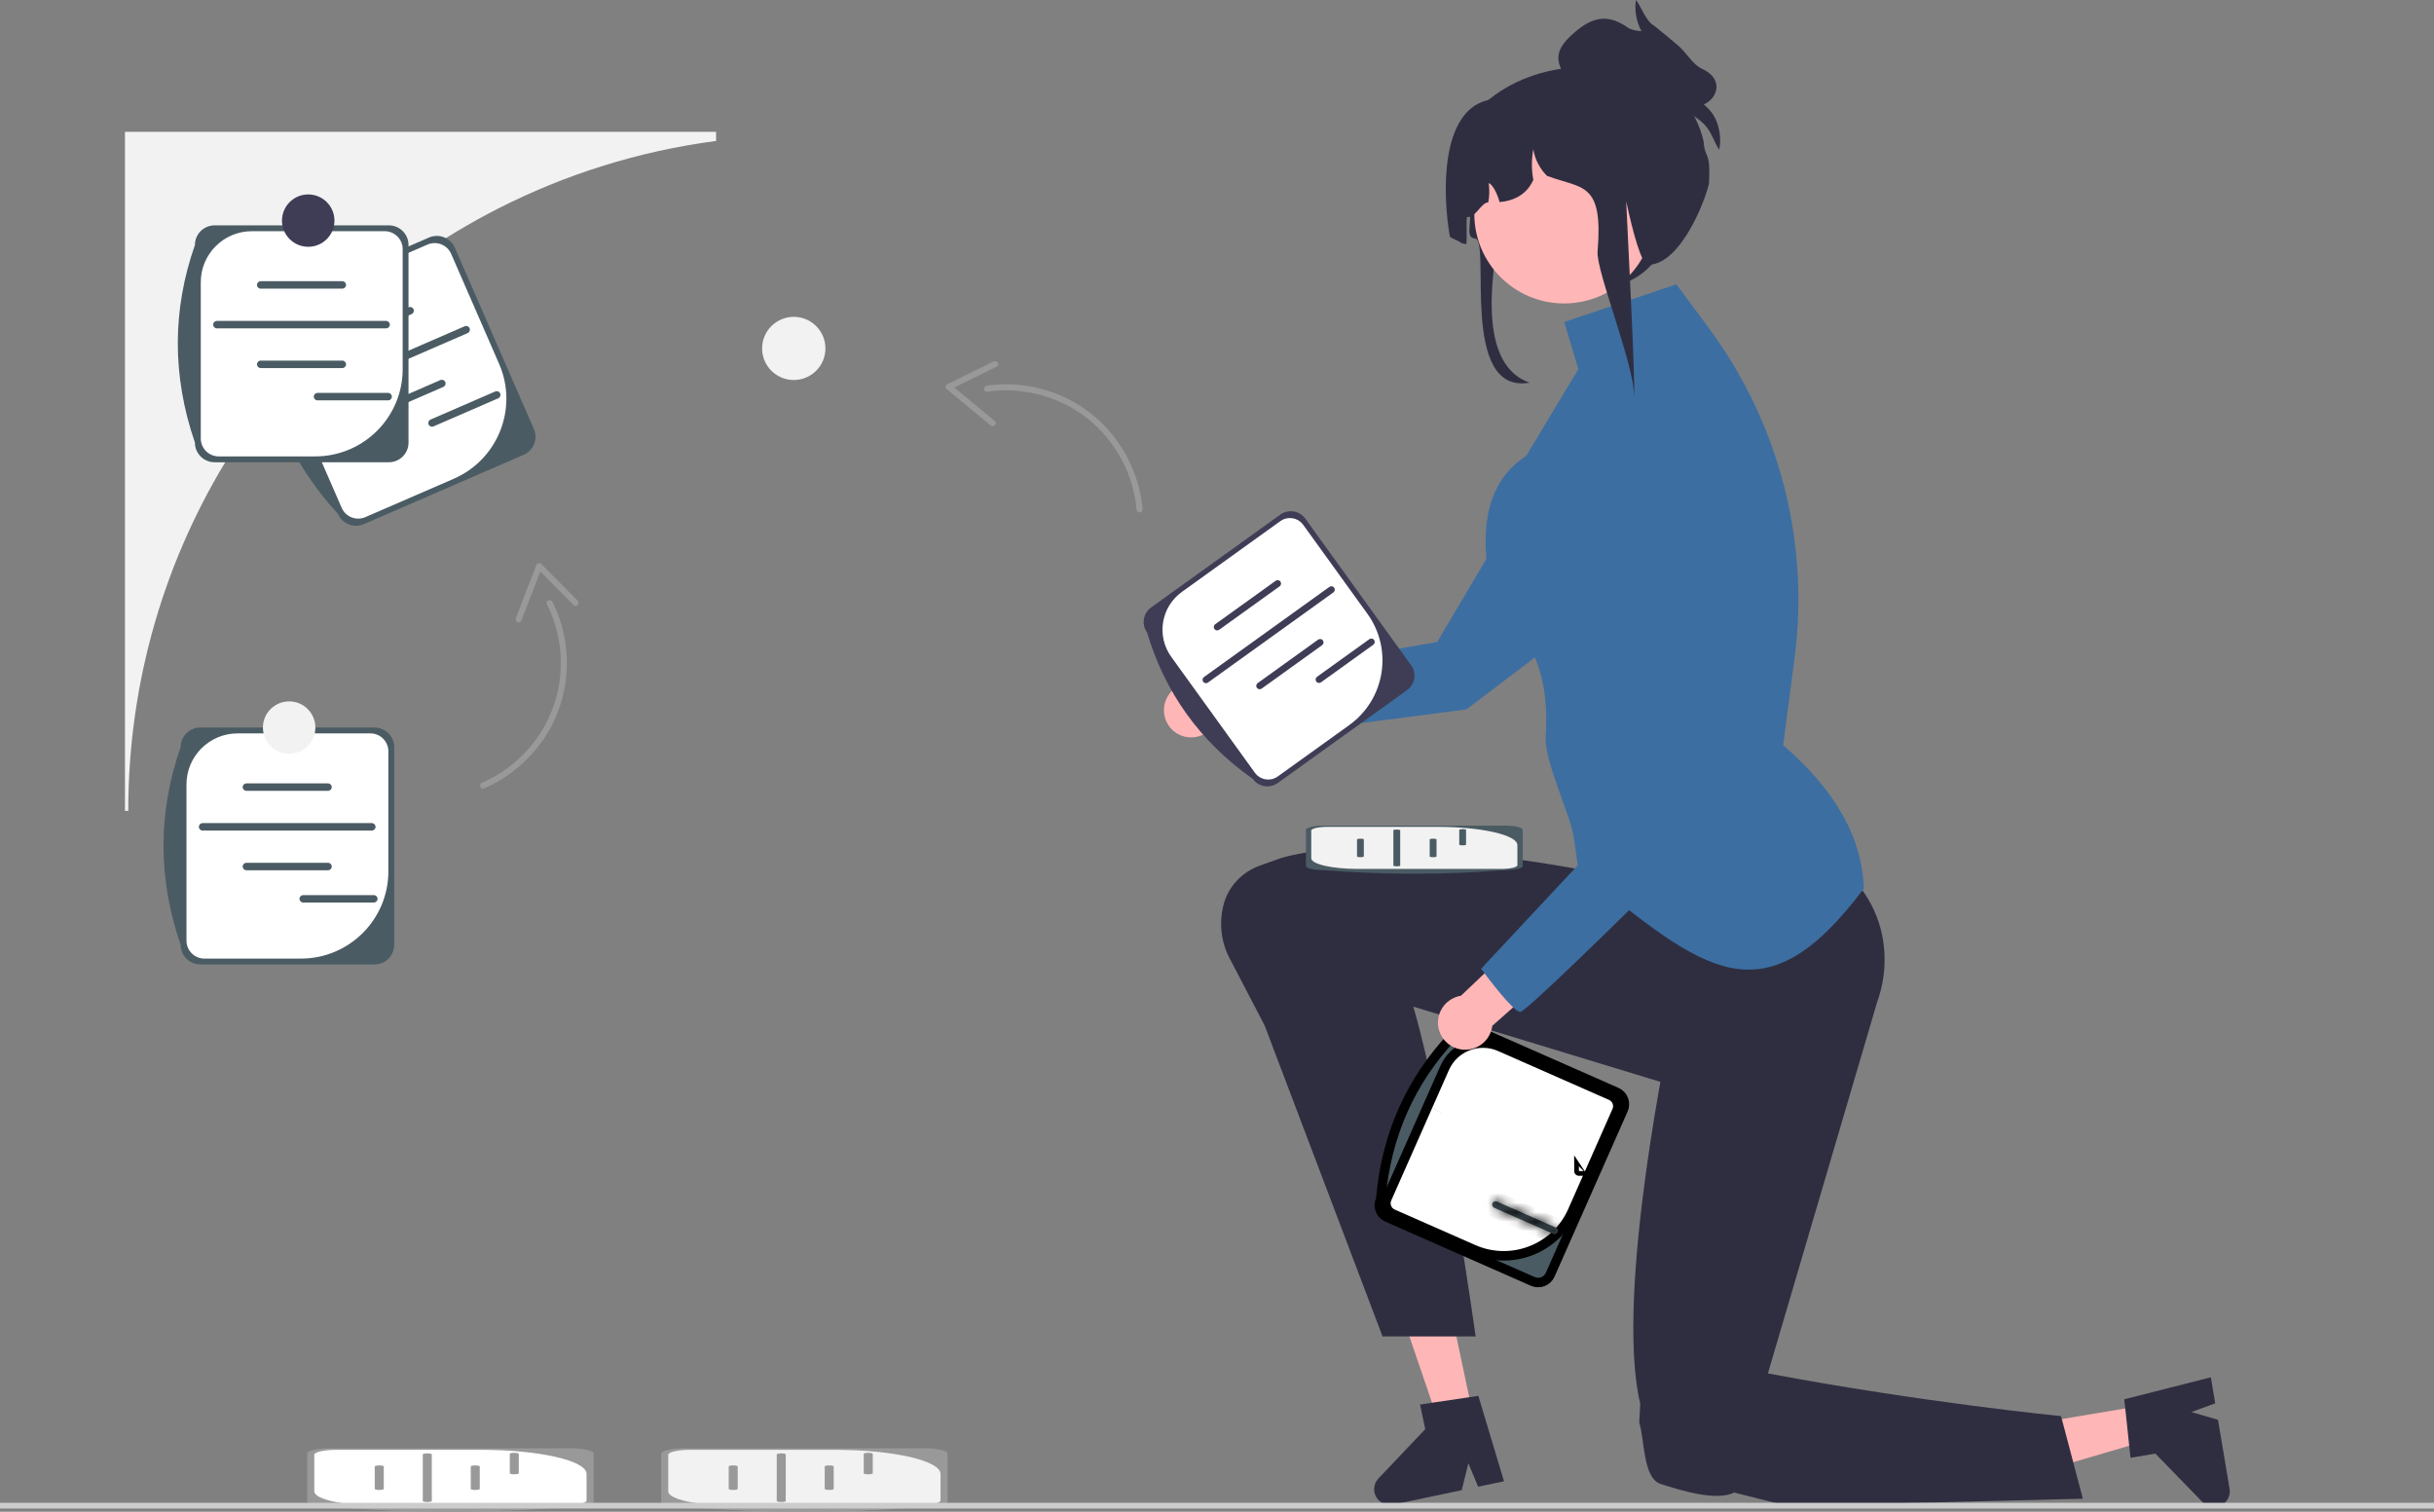 <svg width="256" height="159" viewBox="0 0 256 159" fill="none" xmlns="http://www.w3.org/2000/svg">
<rect x="0" y="0" width="256" height="159" fill="#808080" stroke="none"/>
<g clip-path="url(#clip0_373_1553)">
<path d="M75.315 13.863V14.824C67.154 15.897 59.43 18.35 52.384 21.938C29.299 33.695 13.49 57.648 13.49 85.284H13.143V13.863H75.315Z" fill="#F2F2F2"/>
<path d="M126.633 72.181L135.137 71.217L136.367 75.988L127.339 76.688C127.147 76.886 126.923 77.06 126.668 77.2C125.284 77.965 123.541 77.465 122.775 76.083C122.009 74.702 122.51 72.962 123.894 72.198C124.777 71.71 125.805 71.739 126.633 72.181Z" fill="#FFB6B6"/>
<path d="M130.985 77.337C130.762 77.337 130.624 77.323 130.583 77.294C129.996 76.883 130.026 72.218 130.038 71.287L130.039 71.192L151.159 67.527L167.043 40.685L167.052 40.676C169.115 38.485 172.02 37.387 175.02 37.663C178.02 37.939 180.674 39.548 182.302 42.078C185.084 46.402 183.996 52.15 179.826 55.163L154.255 74.599L154.225 74.603C150.655 75.085 133.848 77.337 130.985 77.337Z" fill="#3C6EA1"/>
<path d="M154.895 148.685L151.268 149.449L146.525 135.545L151.877 134.418L154.895 148.685Z" fill="#FFB6B6"/>
<path d="M144.567 156.973C144.757 157.866 145.635 158.437 146.53 158.25L153.739 156.731L154.438 153.906L155.465 156.366L158.185 155.795L155.487 146.811L154.528 146.955L150.617 147.535L149.355 147.725L149.903 150.314L144.985 155.495C144.611 155.889 144.455 156.442 144.567 156.973Z" fill="#2F2E41"/>
<path d="M225.275 147.842L225.887 151.489L211.768 155.636L210.863 150.254L225.275 147.842Z" fill="#FFB6B6"/>
<path d="M233.14 158.486C234.042 158.334 234.65 157.483 234.5 156.582L233.281 149.331L230.482 148.517L232.988 147.596L232.53 144.859L223.422 147.174L223.527 148.135L223.944 152.059L224.081 153.325L226.697 152.887L231.678 158.008C232.057 158.397 232.603 158.576 233.14 158.486Z" fill="#2F2E41"/>
<path d="M171.823 84.185L171.035 92.392C171.035 92.392 146.354 86.92 134.74 90.242L132.519 91.036C130.679 91.694 129.237 93.177 128.72 95.049L128.709 95.086C128.159 97.115 128.439 99.278 129.49 101.103L133.016 107.87L145.413 140.564H155.201C155.201 140.564 152.032 117.473 148.648 105.875L177.532 114.669C177.532 114.669 192.492 114.278 189.736 99.427C186.98 84.576 187.374 82.035 187.374 82.035L171.823 84.185Z" fill="#2F2E41"/>
<path d="M167.594 106.524L175.814 107.702C175.814 107.702 169.733 135.961 172.514 147.638L172.409 149.601C172.981 151.457 172.8 155.473 174.659 156.077L174.696 156.089C176.711 156.733 180.505 157.931 182.391 156.978L188.004 158.396L219.067 157.631L216.775 148.943C216.775 148.943 202.245 147.521 185.942 144.449L197.419 105.436C198.639 102.076 198.475 98.336 196.824 95.164C195.022 91.703 191.336 88.493 183.797 89.5C168.721 91.514 166.184 91.001 166.184 91.001L167.594 106.524Z" fill="#2F2E41"/>
<path d="M196.023 93.465C185.432 107.583 179.224 102.15 166.238 91.636C166.238 91.636 166.56 95.585 165.551 88.207C165.208 85.699 162.398 80.07 162.572 77.461C163.26 67.173 157.761 64.886 157.761 64.886C157.761 64.886 152.949 52.769 160.51 47.968L166.009 38.823L164.52 33.868L176.319 29.906L179.726 34.506C185.134 41.807 188.356 50.487 189.02 59.541C189.258 62.791 189.165 66.057 188.74 69.288L187.546 78.376C193.103 83.183 195.894 88.215 196.023 93.465Z" fill="#3C6EA1"/>
<path d="M55.08 47.83L38.266 55.128C37.222 55.581 36.004 55.102 35.55 54.06C30.5 48.541 27.774 42.169 27.238 34.993C26.784 33.951 27.264 32.735 28.307 32.282L45.121 24.983C46.165 24.53 47.384 25.009 47.838 26.051L56.15 45.119C56.604 46.16 56.124 47.377 55.08 47.83Z" fill="#4A5B63"/>
<path d="M32.156 31.282C29.432 32.464 28.185 35.626 29.37 38.344L35.938 53.412C36.355 54.368 37.469 54.806 38.427 54.39L47.725 50.354C52.386 48.331 54.521 42.921 52.494 38.27L47.451 26.701C47.034 25.746 45.92 25.308 44.962 25.724L32.156 31.282Z" fill="white"/>
<path d="M43.292 33.036L35.42 36.453C35.222 36.539 34.99 36.448 34.904 36.25C34.817 36.052 34.909 35.821 35.107 35.735L42.979 32.318C43.178 32.231 43.409 32.322 43.495 32.521C43.582 32.719 43.491 32.95 43.292 33.036Z" fill="#4A5B63"/>
<path d="M46.63 40.694L38.758 44.111C38.56 44.197 38.328 44.106 38.242 43.908C38.155 43.71 38.246 43.479 38.445 43.393L46.317 39.976C46.515 39.89 46.747 39.981 46.833 40.179C46.92 40.377 46.828 40.608 46.63 40.694Z" fill="#4A5B63"/>
<path d="M49.186 35.034L32.865 42.118C32.667 42.204 32.435 42.113 32.349 41.915C32.263 41.717 32.354 41.486 32.552 41.4L48.873 34.316C49.071 34.23 49.303 34.321 49.389 34.519C49.475 34.717 49.384 34.948 49.186 35.034Z" fill="#4A5B63"/>
<path d="M52.404 41.891L45.594 44.847C45.395 44.934 45.164 44.843 45.078 44.644C44.991 44.446 45.082 44.215 45.281 44.129L52.091 41.173C52.289 41.087 52.521 41.178 52.607 41.376C52.694 41.574 52.602 41.805 52.404 41.891Z" fill="#4A5B63"/>
<path d="M39.398 101.435H21.062C19.924 101.435 18.998 100.511 18.998 99.375C16.573 92.305 16.621 85.376 18.998 78.582C18.998 77.446 19.924 76.522 21.062 76.522H39.398C40.536 76.522 41.462 77.446 41.462 78.582V99.375C41.462 100.511 40.536 101.435 39.398 101.435Z" fill="#4A5B63"/>
<path d="M24.991 77.137C22.021 77.137 19.613 79.539 19.613 82.503V98.936C19.613 99.978 20.46 100.823 21.505 100.823H31.645C36.727 100.823 40.848 96.711 40.848 91.639V79.024C40.848 77.982 40.001 77.137 38.956 77.137H24.991Z" fill="white"/>
<path d="M34.501 83.178H25.916C25.7 83.178 25.523 83.002 25.523 82.786C25.523 82.57 25.7 82.394 25.916 82.394H34.501C34.717 82.394 34.893 82.57 34.893 82.786C34.893 83.002 34.717 83.178 34.501 83.178Z" fill="#4A5B63"/>
<path d="M34.501 91.529H25.916C25.7 91.529 25.523 91.354 25.523 91.138C25.523 90.922 25.7 90.746 25.916 90.746H34.501C34.717 90.746 34.893 90.922 34.893 91.138C34.893 91.354 34.717 91.529 34.501 91.529Z" fill="#4A5B63"/>
<path d="M39.106 87.356H21.308C21.092 87.356 20.916 87.18 20.916 86.964C20.916 86.748 21.092 86.572 21.308 86.572H39.106C39.323 86.572 39.499 86.748 39.499 86.964C39.499 87.18 39.323 87.356 39.106 87.356Z" fill="#4A5B63"/>
<path d="M39.317 94.926H31.891C31.674 94.926 31.498 94.75 31.498 94.534C31.498 94.318 31.674 94.143 31.891 94.143H39.317C39.533 94.143 39.709 94.318 39.709 94.534C39.709 94.75 39.533 94.926 39.317 94.926Z" fill="#4A5B63"/>
<path d="M145.19 126.205L145.224 126.129L145.231 126.046C145.81 119.357 148.364 113.691 152.784 108.971L152.842 108.909L152.876 108.832C153.184 108.135 154.005 107.818 154.704 108.126L154.903 107.674L154.704 108.126L170.024 114.875C170.723 115.182 171.039 116 170.732 116.696L163.045 134.069C162.737 134.766 161.917 135.084 161.218 134.776L145.898 128.027C145.199 127.719 144.882 126.901 145.19 126.205Z" fill="#4A5B63" stroke="black"/>
<path d="M151.941 112.332C152.924 110.109 155.529 109.101 157.759 110.083L169.427 115.224C170.047 115.497 170.327 116.219 170.054 116.837L165.391 127.377C163.628 131.362 158.961 133.168 154.966 131.408L146.494 127.675C145.873 127.402 145.593 126.679 145.867 126.062L151.941 112.332Z" fill="white" stroke="black"/>
<path d="M163.759 117.98C163.759 117.98 163.759 117.98 163.758 117.979L163.759 117.98Z" fill="#4A5B63" stroke="black"/>
<path d="M160.673 124.958C160.673 124.958 160.673 124.958 160.672 124.958L160.673 124.958Z" fill="#4A5B63" stroke="black"/>
<path d="M151.107 116.81L151.106 116.812L151.107 116.81ZM151.107 116.81L151.109 116.806L151.107 116.81ZM166.065 123.166C166.064 123.166 166.064 123.166 166.064 123.165L166.065 123.166Z" fill="#4A5B63" stroke="black"/>
<mask id="path-28-inside-1_373_1553" fill="white">
<path d="M163.354 129.764L157.149 127.031C156.968 126.951 156.886 126.739 156.966 126.559C157.046 126.378 157.258 126.297 157.439 126.376L163.644 129.11C163.824 129.189 163.907 129.401 163.827 129.581C163.747 129.762 163.535 129.844 163.354 129.764Z"/>
</mask>
<path d="M163.354 129.764L157.149 127.031C156.968 126.951 156.886 126.739 156.966 126.559C157.046 126.378 157.258 126.297 157.439 126.376L163.644 129.11C163.824 129.189 163.907 129.401 163.827 129.581C163.747 129.762 163.535 129.844 163.354 129.764Z" fill="#4A5B63"/>
<path d="M163.354 129.764L162.951 130.679L162.951 130.679L163.354 129.764ZM157.149 127.031L157.552 126.115L157.552 126.115L157.149 127.031ZM157.439 126.376L157.842 125.461L157.842 125.461L157.439 126.376ZM163.644 129.11L163.24 130.025L163.24 130.025L163.644 129.11ZM163.757 128.849L157.552 126.115L156.746 127.946L162.951 130.679L163.757 128.849ZM157.552 126.115C157.876 126.258 158.025 126.637 157.881 126.963L156.052 126.154C155.748 126.842 156.061 127.644 156.746 127.946L157.552 126.115ZM157.881 126.963C157.737 127.289 157.358 127.433 157.036 127.291L157.842 125.461C157.158 125.16 156.355 125.468 156.052 126.154L157.881 126.963ZM157.036 127.291L163.24 130.025L164.047 128.194L157.842 125.461L157.036 127.291ZM163.24 130.025C162.917 129.882 162.768 129.503 162.912 129.177L164.741 129.986C165.045 129.299 164.732 128.497 164.047 128.194L163.24 130.025ZM162.912 129.177C163.056 128.852 163.434 128.707 163.757 128.849L162.951 130.679C163.636 130.981 164.438 130.672 164.741 129.986L162.912 129.177Z" fill="black" mask="url(#path-28-inside-1_373_1553)"/>
<path d="M40.902 48.617H22.566C21.428 48.617 20.502 47.693 20.502 46.557C18.077 39.486 18.125 32.558 20.502 25.763C20.502 24.627 21.428 23.703 22.566 23.703H40.902C42.04 23.703 42.966 24.627 42.966 25.763V46.557C42.966 47.693 42.04 48.617 40.902 48.617Z" fill="#4A5B63"/>
<path d="M26.495 24.316C23.525 24.316 21.117 26.719 21.117 29.683V46.115C21.117 47.158 21.964 48.003 23.009 48.003H33.148C38.231 48.003 42.352 43.891 42.352 38.819V26.204C42.352 25.162 41.505 24.316 40.46 24.316H26.495Z" fill="white"/>
<path d="M36.004 30.36H27.42C27.203 30.36 27.027 30.184 27.027 29.968C27.027 29.752 27.203 29.576 27.42 29.576H36.004C36.221 29.576 36.397 29.752 36.397 29.968C36.397 30.184 36.221 30.36 36.004 30.36Z" fill="#4A5B63"/>
<path d="M36.004 38.711H27.42C27.203 38.711 27.027 38.535 27.027 38.319C27.027 38.103 27.203 37.928 27.42 37.928H36.004C36.221 37.928 36.397 38.103 36.397 38.319C36.397 38.535 36.221 38.711 36.004 38.711Z" fill="#4A5B63"/>
<path d="M40.61 34.537H22.812C22.596 34.537 22.42 34.361 22.42 34.145C22.42 33.929 22.596 33.754 22.812 33.754H40.61C40.827 33.754 41.002 33.93 41.002 34.145C41.002 34.361 40.827 34.537 40.61 34.537Z" fill="#4A5B63"/>
<path d="M40.821 42.108H33.395C33.178 42.108 33.002 41.932 33.002 41.716C33.002 41.5 33.178 41.324 33.395 41.324H40.821C41.037 41.324 41.213 41.5 41.213 41.716C41.213 41.932 41.037 42.108 40.821 42.108Z" fill="#4A5B63"/>
<path d="M147.985 72.589L134.395 82.354C133.551 82.96 132.37 82.768 131.763 81.926C126.184 77.977 122.514 72.816 120.642 66.515C120.034 65.673 120.226 64.495 121.07 63.889L134.66 54.123C135.504 53.517 136.684 53.709 137.292 54.551L148.413 69.963C149.021 70.805 148.828 71.983 147.985 72.589Z" fill="#3F3D56"/>
<path d="M124.31 62.251C122.108 63.832 121.609 66.895 123.194 69.092L131.982 81.271C132.54 82.044 133.619 82.219 134.394 81.663L141.909 76.263C145.676 73.556 146.531 68.314 143.818 64.555L137.071 55.205C136.514 54.432 135.434 54.257 134.66 54.813L124.31 62.251Z" fill="white"/>
<path d="M134.591 61.665L128.228 66.237C128.068 66.353 127.843 66.316 127.728 66.156C127.612 65.996 127.649 65.772 127.809 65.657L134.172 61.085C134.332 60.97 134.556 61.006 134.672 61.166C134.787 61.326 134.751 61.55 134.591 61.665Z" fill="#3F3D56"/>
<path d="M139.057 67.855L132.695 72.427C132.534 72.542 132.31 72.505 132.194 72.345C132.079 72.185 132.115 71.961 132.276 71.846L138.638 67.274C138.799 67.159 139.023 67.195 139.139 67.356C139.254 67.516 139.218 67.74 139.057 67.855Z" fill="#3F3D56"/>
<path d="M140.239 62.31L127.048 71.788C126.888 71.904 126.663 71.867 126.548 71.707C126.432 71.547 126.469 71.323 126.629 71.208L139.82 61.729C139.981 61.614 140.205 61.651 140.321 61.811C140.436 61.971 140.4 62.195 140.239 62.31Z" fill="#3F3D56"/>
<path d="M144.443 67.808L138.939 71.763C138.779 71.878 138.554 71.842 138.439 71.682C138.323 71.522 138.36 71.298 138.52 71.182L144.024 67.228C144.185 67.112 144.409 67.149 144.524 67.309C144.64 67.469 144.603 67.693 144.443 67.808Z" fill="#3F3D56"/>
<path d="M62.437 152.889V157.937C62.437 158.251 61.319 158.506 59.946 158.506C51.397 159.173 43.02 159.16 34.805 158.506C33.432 158.506 32.315 158.251 32.315 157.937V152.889C32.315 152.575 33.432 152.32 34.805 152.32H59.946C61.319 152.32 62.437 152.575 62.437 152.889Z" fill="#9A9999"/>
<path d="M33.057 156.854C33.057 157.672 35.962 158.335 39.545 158.335H59.412C60.673 158.335 61.694 158.102 61.694 157.814V155.022C61.694 153.623 56.723 152.488 50.591 152.488H35.339C34.078 152.488 33.057 152.721 33.057 153.009L33.057 156.854Z" fill="white"/>
<path d="M40.363 154.237V156.601C40.363 156.66 40.151 156.709 39.889 156.709C39.628 156.709 39.416 156.66 39.416 156.601V154.237C39.416 154.177 39.628 154.129 39.889 154.129C40.151 154.129 40.363 154.177 40.363 154.237Z" fill="#9A9999"/>
<path d="M50.461 154.237V156.601C50.461 156.66 50.248 156.709 49.987 156.709C49.726 156.709 49.514 156.66 49.514 156.601V154.237C49.514 154.177 49.726 154.129 49.987 154.129C50.248 154.129 50.461 154.177 50.461 154.237Z" fill="#9A9999"/>
<path d="M45.416 152.969V157.87C45.416 157.929 45.203 157.978 44.942 157.978C44.681 157.978 44.469 157.929 44.469 157.87V152.969C44.469 152.91 44.681 152.861 44.942 152.861C45.203 152.861 45.416 152.91 45.416 152.969Z" fill="#9A9999"/>
<path d="M54.566 152.911V154.956C54.566 155.015 54.354 155.064 54.093 155.064C53.831 155.064 53.619 155.015 53.619 154.956V152.911C53.619 152.851 53.831 152.803 54.093 152.803C54.354 152.803 54.566 152.851 54.566 152.911Z" fill="#9A9999"/>
<path d="M99.663 152.889V157.937C99.663 158.251 98.546 158.506 97.172 158.506C88.623 159.173 80.246 159.16 72.032 158.506C70.658 158.506 69.541 158.251 69.541 157.937V152.889C69.541 152.575 70.658 152.32 72.032 152.32H97.172C98.546 152.32 99.663 152.575 99.663 152.889Z" fill="#9A9999"/>
<path d="M70.283 156.854C70.283 157.672 73.188 158.335 76.772 158.335H96.639C97.899 158.335 98.921 158.102 98.921 157.814V155.022C98.921 153.623 93.95 152.488 87.817 152.488H72.565C71.305 152.488 70.283 152.721 70.283 153.009L70.283 156.854Z" fill="#F2F2F2"/>
<path d="M77.59 154.237V156.601C77.59 156.66 77.377 156.709 77.116 156.709C76.855 156.709 76.643 156.66 76.643 156.601V154.237C76.643 154.177 76.855 154.129 77.116 154.129C77.377 154.129 77.59 154.177 77.59 154.237Z" fill="#9A9999"/>
<path d="M87.687 154.237V156.601C87.687 156.66 87.475 156.709 87.214 156.709C86.953 156.709 86.74 156.66 86.74 156.601V154.237C86.74 154.177 86.953 154.129 87.214 154.129C87.475 154.129 87.687 154.177 87.687 154.237Z" fill="#9A9999"/>
<path d="M82.642 152.969V157.87C82.642 157.929 82.43 157.978 82.169 157.978C81.908 157.978 81.695 157.929 81.695 157.87V152.969C81.695 152.91 81.908 152.861 82.169 152.861C82.43 152.861 82.642 152.91 82.642 152.969Z" fill="#9A9999"/>
<path d="M91.793 152.911V154.956C91.793 155.015 91.58 155.064 91.319 155.064C91.058 155.064 90.846 155.015 90.846 154.956V152.911C90.846 152.851 91.058 152.803 91.319 152.803C91.58 152.803 91.793 152.851 91.793 152.911Z" fill="#9A9999"/>
<path d="M160.154 87.266V91.088C160.154 91.325 159.308 91.518 158.269 91.518C151.797 92.024 145.456 92.014 139.237 91.518C138.197 91.518 137.352 91.325 137.352 91.088V87.266C137.352 87.029 138.197 86.836 139.237 86.836H158.269C159.308 86.836 160.154 87.029 160.154 87.266Z" fill="#4A5B63"/>
<path d="M137.914 90.27C137.914 90.889 140.113 91.391 142.826 91.391H157.866C158.82 91.391 159.593 91.214 159.593 90.997V88.883C159.593 87.824 155.83 86.965 151.188 86.965H139.642C138.688 86.965 137.914 87.141 137.914 87.359V90.27Z" fill="#F2F2F2"/>
<path d="M143.443 88.289V90.078C143.443 90.123 143.283 90.16 143.085 90.16C142.887 90.16 142.727 90.123 142.727 90.078V88.289C142.727 88.244 142.887 88.207 143.085 88.207C143.283 88.207 143.443 88.244 143.443 88.289Z" fill="#4A5B63"/>
<path d="M151.088 88.289V90.078C151.088 90.123 150.927 90.16 150.73 90.16C150.532 90.16 150.371 90.123 150.371 90.078V88.289C150.371 88.244 150.532 88.207 150.73 88.207C150.927 88.207 151.088 88.244 151.088 88.289Z" fill="#4A5B63"/>
<path d="M147.268 87.328V91.037C147.268 91.083 147.107 91.119 146.909 91.119C146.712 91.119 146.551 91.083 146.551 91.037V87.328C146.551 87.283 146.712 87.246 146.909 87.246C147.107 87.246 147.268 87.283 147.268 87.328Z" fill="#4A5B63"/>
<path d="M154.195 87.283V88.831C154.195 88.876 154.035 88.913 153.837 88.913C153.639 88.913 153.479 88.876 153.479 88.831V87.283C153.479 87.238 153.639 87.201 153.837 87.201C154.035 87.201 154.195 87.238 154.195 87.283Z" fill="#4A5B63"/>
<path d="M153.66 104.729L159.856 98.838L163.723 101.901L156.949 107.897C156.916 108.17 156.843 108.444 156.725 108.71C156.084 110.153 154.391 110.804 152.945 110.165C151.498 109.525 150.846 107.836 151.487 106.393C151.896 105.472 152.732 104.876 153.66 104.729Z" fill="#FFB6B6"/>
<path d="M160.248 106.219C160.071 106.353 159.953 106.425 159.902 106.427C159.185 106.452 156.387 102.716 155.834 101.966L155.777 101.89L170.397 86.245L166.822 55.278L166.824 55.265C167.144 52.276 168.794 49.65 171.353 48.063C173.912 46.475 177.001 46.16 179.83 47.196C184.663 48.967 187.273 54.205 185.772 59.12L177.143 90.018L177.122 90.04C174.568 92.575 162.531 104.494 160.248 106.219Z" fill="#3C6EA1"/>
<path d="M256 158.059H0V158.663H256V158.059Z" fill="#CCCCCC"/>
<path d="M32.418 25.956C33.942 25.956 35.177 24.724 35.177 23.203C35.177 21.682 33.942 20.449 32.418 20.449C30.894 20.449 29.658 21.682 29.658 23.203C29.658 24.724 30.894 25.956 32.418 25.956Z" fill="#3F3D56"/>
<path d="M30.412 79.277C31.936 79.277 33.171 78.044 33.171 76.523C33.171 75.002 31.936 73.769 30.412 73.769C28.888 73.769 27.652 75.002 27.652 76.523C27.652 78.044 28.888 79.277 30.412 79.277Z" fill="#F2F2F2"/>
<path d="M83.486 39.968C85.324 39.968 86.815 38.481 86.815 36.646C86.815 34.812 85.324 33.324 83.486 33.324C81.647 33.324 80.156 34.812 80.156 36.646C80.156 38.481 81.647 39.968 83.486 39.968Z" fill="#F2F2F2"/>
<path d="M120.176 53.578C119.905 50.482 118.617 47.525 116.555 45.198C114.547 42.931 111.803 41.376 108.843 40.742C107.191 40.389 105.48 40.32 103.806 40.558C103.406 40.615 103.416 41.249 103.821 41.192C106.669 40.786 109.612 41.282 112.171 42.594C114.794 43.939 116.893 46.126 118.19 48.764C118.931 50.273 119.394 51.919 119.54 53.593C119.576 53.998 120.211 53.985 120.176 53.578Z" fill="#9A9999"/>
<path d="M104.512 38.012L99.62 40.421C99.442 40.508 99.413 40.797 99.564 40.922L104.195 44.742C104.508 45.001 104.95 44.544 104.634 44.283L100.003 40.463L99.947 40.965L104.839 38.556C105.206 38.376 104.876 37.833 104.512 38.012Z" fill="#9A9999"/>
<path d="M50.913 82.925C53.77 81.689 56.173 79.534 57.734 76.847C59.254 74.229 59.864 71.139 59.529 68.137C59.343 66.461 58.867 64.819 58.111 63.31C57.93 62.949 57.331 63.16 57.513 63.525C58.8 66.092 59.26 69.035 58.822 71.873C58.373 74.781 56.958 77.46 54.86 79.522C53.661 80.701 52.242 81.66 50.697 82.328C50.324 82.49 50.536 83.088 50.913 82.925Z" fill="#9A9999"/>
<path d="M60.754 63.172L56.917 59.303C56.777 59.162 56.493 59.226 56.422 59.409L54.256 65.001C54.11 65.379 54.683 65.652 54.831 65.271L56.997 59.679L56.503 59.785L60.34 63.653C60.628 63.944 61.04 63.46 60.754 63.172Z" fill="#9A9999"/>
<path d="M157.584 24.361C157.632 23.451 157.147 29.053 157.981 28.962C161.78 28.538 167.368 29.582 170.182 30.021C170.295 29.981 170.408 29.941 170.517 29.899C170.787 29.805 171.046 29.7 171.301 29.588C177.044 27.082 177.238 17.352 177.219 17.268C177.124 16.854 173.519 5.72 171.913 5.911C171.496 5.96 171.078 6.031 170.658 6.127L166.768 7.017C165.902 7.031 165.055 7.097 164.246 7.222L164.239 7.224C156.273 8.419 151.193 14.594 153.101 20.257C153.106 20.263 153.115 20.268 153.119 20.274C153.344 20.484 153.545 20.686 153.726 20.882C153.901 21.065 154.054 21.242 154.19 21.413C155.244 22.73 153.837 25.011 155.133 25.081C156.857 25.173 153.408 41.566 160.878 40.245C154.782 38.136 157.451 26.869 157.584 24.361Z" fill="#2F2E41"/>
<path d="M164.51 31.917C169.727 31.917 173.957 27.696 173.957 22.49C173.957 17.283 169.727 13.062 164.51 13.062C159.292 13.062 155.062 17.283 155.062 22.49C155.062 27.696 159.292 31.917 164.51 31.917Z" fill="#FFB6B6"/>
<path d="M179.757 19.16C179.718 20.038 177.015 27.848 173.341 27.848C172.654 27.848 171.738 24.418 171.05 21.217C170.992 20.947 172.109 41.538 171.841 41.632C171.967 38.593 167.856 28.506 168.028 26.453C168.642 19.084 166.422 19.889 162.783 18.519L162.784 18.57C161.982 17.811 161.437 16.784 161.269 15.694C161.068 16.759 161.072 17.857 161.272 18.915C160.612 20.378 159.379 21.094 157.723 21.259C157.487 20.376 157.012 19.432 156.577 19.247C156.662 19.914 156.664 20.616 156.531 21.288C155.828 21.261 155.134 22.982 154.325 22.818C154.149 22.786 154.364 25.724 154.185 25.682C154.016 25.644 153.848 25.605 153.674 25.559C153.638 25.397 152.52 25.04 152.492 24.875C151.665 20.152 151.594 11.855 156.309 10.579C156.433 10.543 156.559 10.511 156.685 10.483L163.764 8.787C163.682 8.421 163.725 8.055 163.877 7.737C163.961 7.545 164.087 7.372 164.241 7.228C164.243 7.225 164.243 7.223 164.246 7.221C164.456 7.024 164.718 6.878 165.018 6.809C165.066 6.798 165.119 6.789 165.169 6.779C165.918 6.679 166.663 6.626 167.403 6.613C167.765 6.606 168.127 6.61 168.486 6.624C168.516 6.624 168.541 6.624 168.569 6.626C169.753 6.677 170.917 6.832 172.049 7.093C174.013 7.737 175.756 8.933 177.058 10.529C178.061 11.757 178.801 13.22 179.177 14.861C179.335 16.887 179.908 15.71 179.757 19.16Z" fill="#2F2E41"/>
<path d="M180.231 12.135C179.982 11.733 179.624 11.328 179.206 10.99C179.35 10.918 179.49 10.84 179.62 10.749C180.774 9.946 181.103 8.188 179.02 7.243C178.057 6.806 177.452 5.639 176.556 4.838C176.556 4.838 173.66 2.38 173.742 2.565C172.931 1.795 172.688 0.841 172.068 0C171.879 1.016 172.122 2.339 172.647 3.281C172.133 3.253 171.528 3.125 171.248 2.927C169.08 1.397 167.478 1.787 165.569 3.44C164.324 4.518 163.568 5.538 164.056 6.917C164.325 7.675 164.877 8.181 165.761 8.511C166.698 8.86 168.556 9.393 169.535 9.093L175.077 11.287C175.507 11.382 176.014 11.45 176.546 11.469C177.519 11.755 178.598 12.413 179.24 13.069C180.038 13.884 180.231 14.863 180.817 15.744C181.081 14.629 180.834 13.109 180.231 12.135Z" fill="#2F2E41"/>
</g>
<defs>
<clipPath id="clip0_373_1553">
<rect width="256" height="159" fill="white"/>
</clipPath>
</defs>
</svg>
